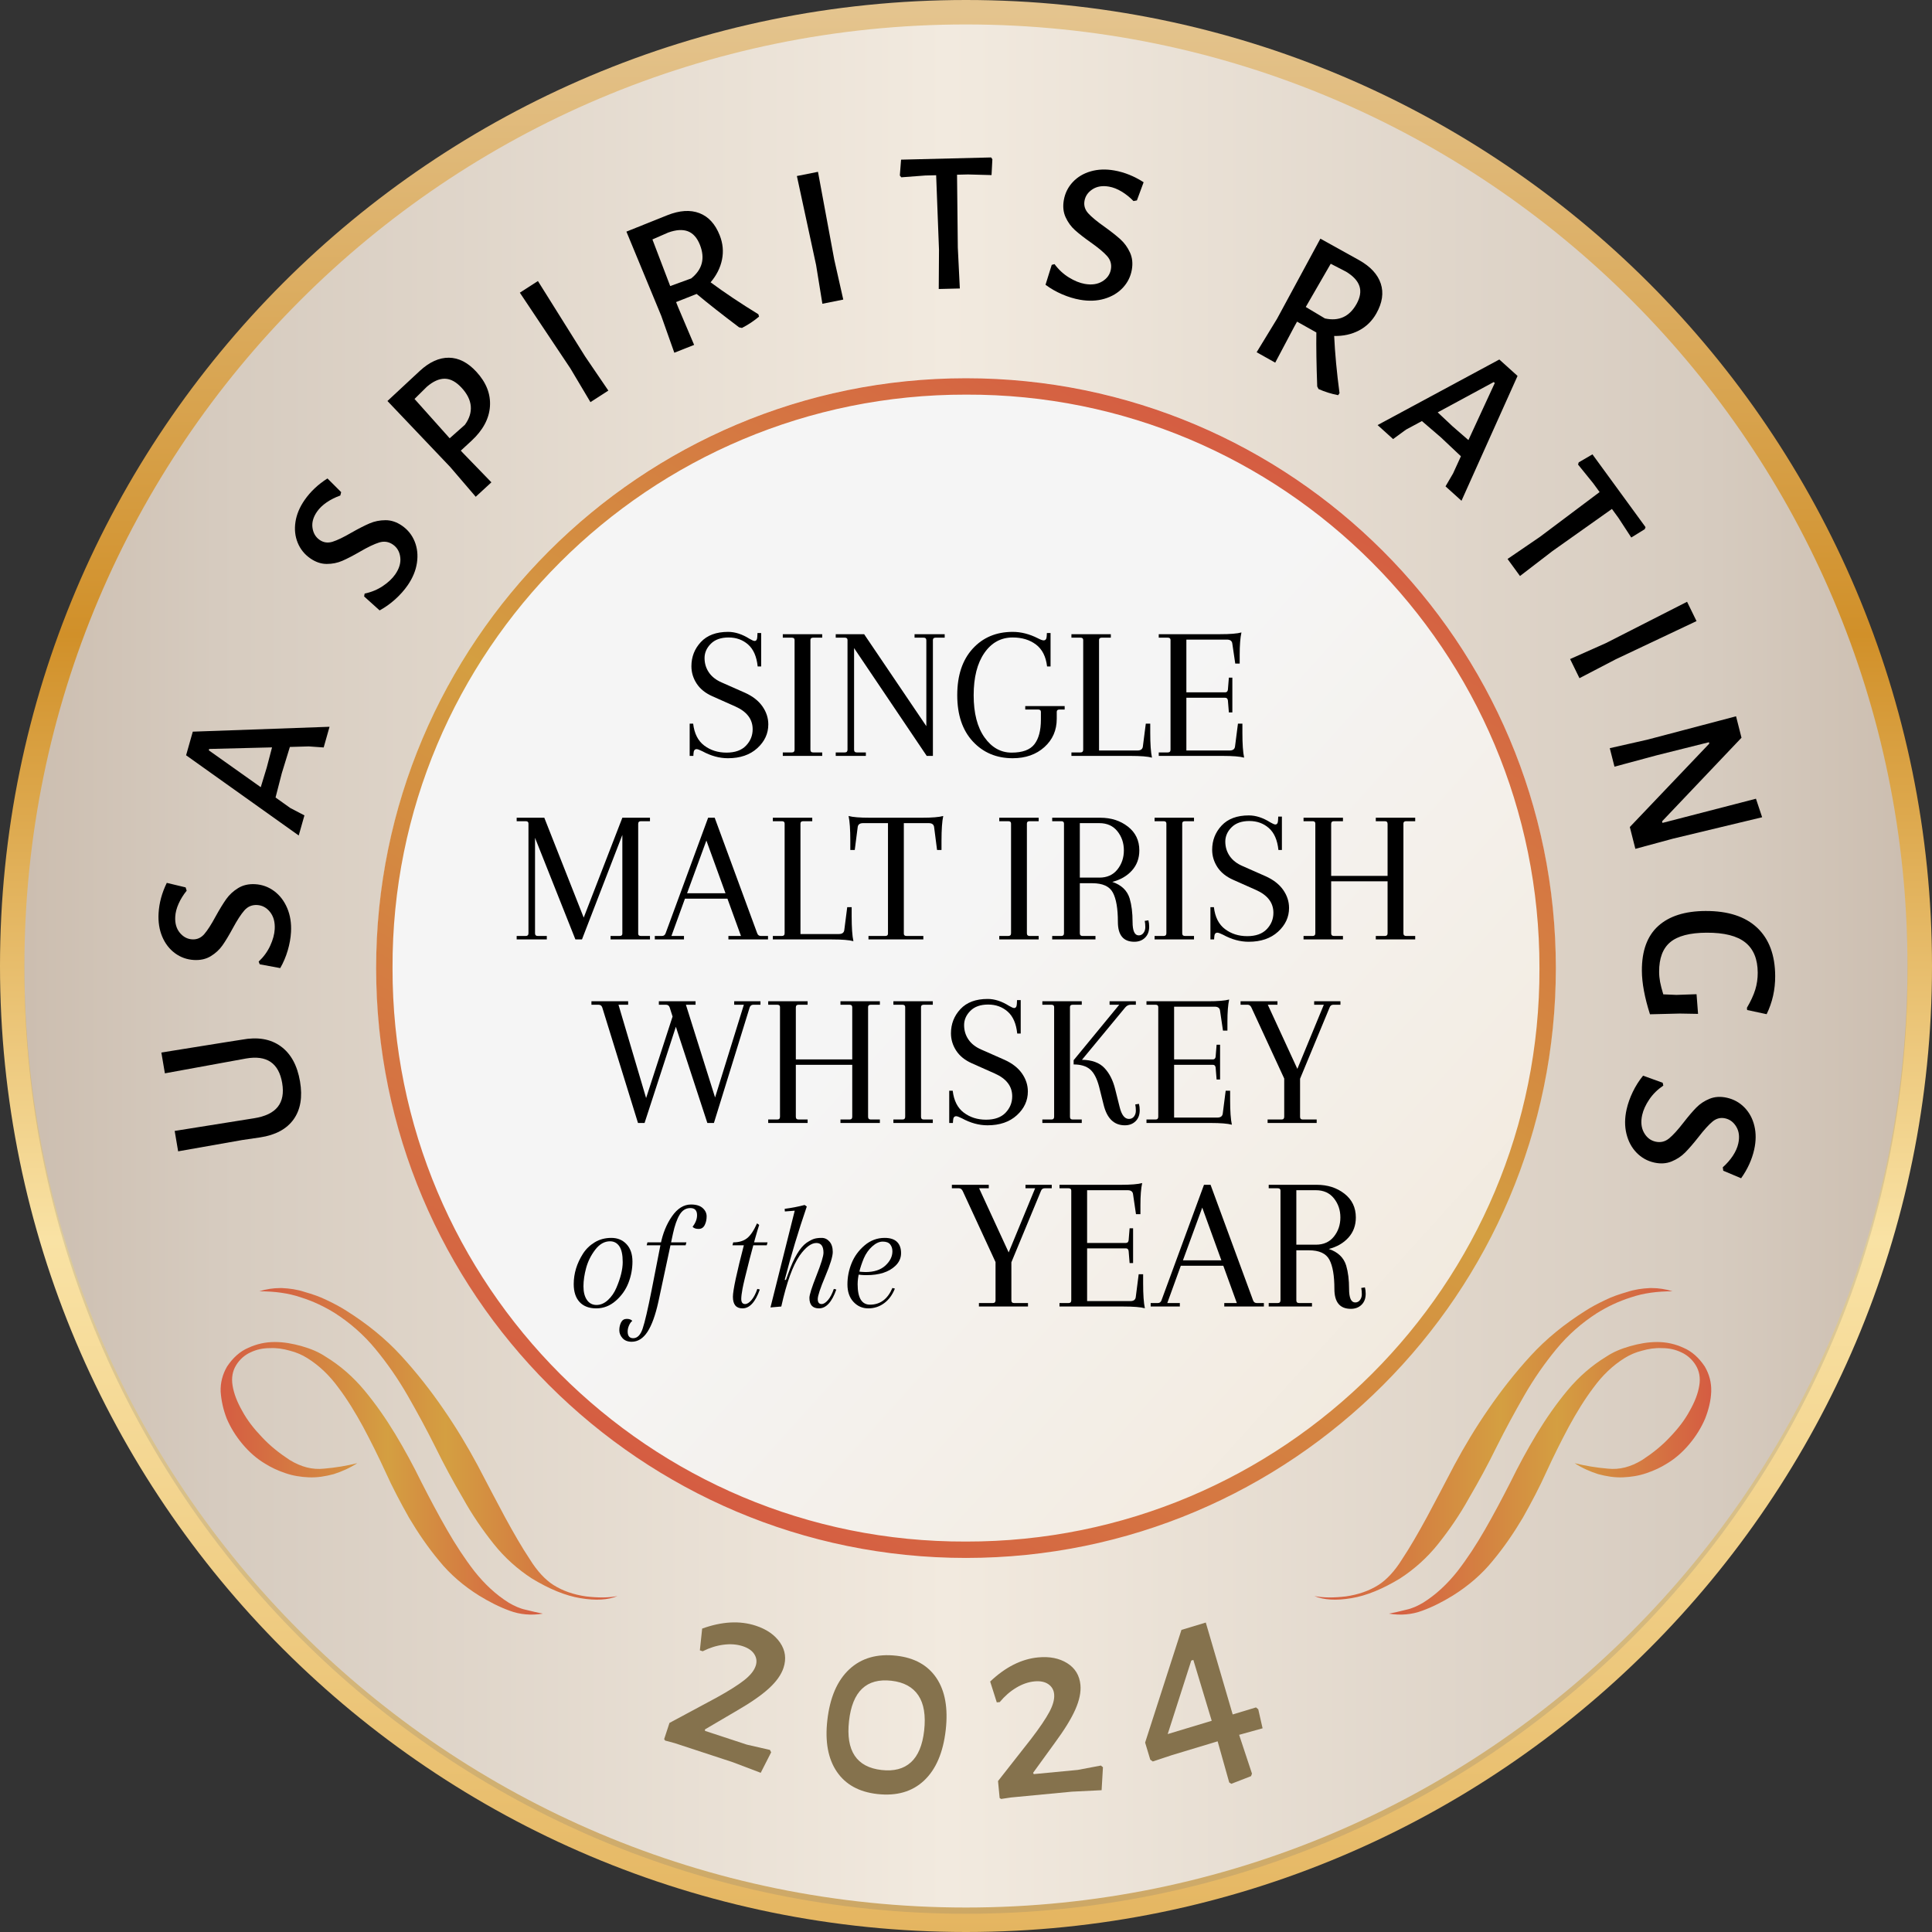 <?xml version="1.0" encoding="UTF-8" standalone="no"?>
<!DOCTYPE svg PUBLIC "-//W3C//DTD SVG 1.1//EN" "http://www.w3.org/Graphics/SVG/1.1/DTD/svg11.dtd">
<svg width="100%" height="100%" viewBox="0 0 1000 1000" version="1.1" xmlns="http://www.w3.org/2000/svg" xmlns:xlink="http://www.w3.org/1999/xlink" xml:space="preserve" xmlns:serif="http://www.serif.com/" style="fill-rule:evenodd;clip-rule:evenodd;stroke-linejoin:round;stroke-miterlimit:2;">
    <rect x="0" y="0" width="1000" height="1000" fill="#333333" stroke="none"/>
    <g transform="matrix(1,0,0,1,-7440,-5500)">
        <g transform="matrix(-1000,0,0,1000,8440,6000)">
            <path d="M0.5,-0.5C0.776,-0.5 1,-0.276 1,0C1,0.276 0.776,0.5 0.5,0.5C0.224,0.5 0,0.276 0,0C0,-0.276 0.224,-0.5 0.5,-0.5Z" style="fill:url(#_Linear1);fill-rule:nonzero;"/>
        </g>
        <g transform="matrix(1,0,0,1,7440,5500)">
            <g opacity="0.2">
                <g transform="matrix(0,-1,-1,0,500,15.887)">
                    <path d="M-487.337,-487.337C-756.488,-487.337 -974.674,-269.152 -974.674,0C-974.674,269.144 -756.488,487.337 -487.337,487.337C-218.186,487.337 0,269.144 0,0C0,-269.152 -218.186,-487.337 -487.337,-487.337" style="fill:rgb(109,110,113);fill-rule:nonzero;"/>
                </g>
            </g>
        </g>
        <g transform="matrix(0,974.673,974.673,0,7939.97,5512.66)">
            <path d="M0.5,-0.5C0.776,-0.5 1,-0.276 1,0C1,0.276 0.776,0.5 0.5,0.5C0.224,0.5 0,0.276 0,0C0,-0.276 0.224,-0.5 0.5,-0.5Z" style="fill:url(#_Linear2);fill-rule:nonzero;"/>
        </g>
        <g transform="matrix(1.256,0,0,1.256,7070.94,5488.39)">
            <path d="M605.296,679.198C609.815,680.682 613.156,683.011 615.321,686.185C617.485,689.36 617.953,692.818 616.724,696.56C615.797,699.384 613.794,702.207 610.717,705.029C607.639,707.851 603.159,710.955 597.275,714.342L584.338,721.943L584.376,722.542L601.638,728.211L611.13,730.389L611.627,731.374L607.329,739.818L595.854,735.463L571.92,727.603L567.932,726.528L567.541,725.931L569.732,719.259L589.249,708.773C594.219,706.025 597.968,703.658 600.497,701.673C603.026,699.688 604.615,697.707 605.264,695.73C605.821,694.035 605.638,692.45 604.714,690.974C603.791,689.497 602.2,688.388 599.941,687.646C597.54,686.858 594.89,686.652 591.989,687.03C589.089,687.407 586.232,688.307 583.418,689.729L582.253,689.347L583.2,680.389C591.365,677.439 598.73,677.042 605.296,679.198Z" style="fill:rgb(133,114,77);fill-rule:nonzero;"/>
            <path d="M663.246,691.57C670.704,692.412 676.209,695.482 679.761,700.782C683.314,706.081 684.586,713.198 683.577,722.133C682.527,731.437 679.554,738.393 674.66,743.001C669.765,747.608 663.33,749.462 655.355,748.562C647.823,747.712 642.262,744.635 638.673,739.331C635.084,734.028 633.785,726.983 634.777,718.195C635.835,708.817 638.851,701.81 643.824,697.174C648.797,692.538 655.271,690.67 663.246,691.57ZM661.184,701.882C650.92,700.723 645.1,706.236 643.725,718.42C642.333,730.752 646.807,737.501 657.144,738.668C662.24,739.243 666.267,738.183 669.226,735.489C672.185,732.794 674.002,728.456 674.677,722.475C675.385,716.198 674.587,711.34 672.283,707.902C669.979,704.464 666.279,702.457 661.184,701.882Z" style="fill:rgb(133,114,77);fill-rule:nonzero;"/>
            <path d="M721.655,692.26C726.39,691.809 730.385,692.603 733.64,694.645C736.895,696.686 738.709,699.667 739.083,703.588C739.365,706.547 738.662,709.936 736.973,713.754C735.284,717.573 732.423,722.213 728.39,727.673L719.582,739.822L719.857,740.355L737.944,738.631L747.513,736.824L748.364,737.526L747.81,746.985L735.551,747.593L710.473,749.983L706.388,750.597L705.791,750.206L705.125,743.215L718.804,725.787C722.256,721.278 724.743,717.607 726.265,714.775C727.786,711.942 728.448,709.491 728.251,707.419C728.082,705.644 727.278,704.265 725.841,703.282C724.404,702.299 722.502,701.921 720.134,702.146C717.619,702.386 715.108,703.26 712.602,704.768C710.096,706.276 707.839,708.245 705.831,710.676L704.61,710.792L701.888,702.206C708.187,696.231 714.776,692.915 721.655,692.26Z" style="fill:rgb(133,114,77);fill-rule:nonzero;"/>
            <path d="M814.151,721.481L804.483,724.167L809.776,740.151L809.393,741.198L801.263,744.352L800.398,743.798L795.626,726.842L776.846,732.513L768.907,735.144L767.87,734.409L765.743,727.366L780.713,680.927L790.744,677.898L801.831,715.77L811.434,712.869L812.365,713.637L814.151,721.481ZM775.047,723.858L793.187,718.38L785.615,693.303L784.761,693.561L775.047,723.858Z" style="fill:rgb(133,114,77);fill-rule:nonzero;"/>
        </g>
        <g transform="matrix(1.448,0,0,1.448,7133.53,5517.77)">
            <path d="M292.67,360.217L298.116,359.366C303.723,358.315 308.343,359.099 311.976,361.718C315.608,364.337 317.914,368.53 318.894,374.297C319.842,379.873 319.077,384.392 316.601,387.853C314.124,391.314 310.137,393.462 304.64,394.298L298.253,395.236L275.329,399.279L274.09,391.987L302.449,387.462C306.46,386.83 309.293,385.466 310.948,383.37C312.602,381.275 313.125,378.44 312.518,374.865C311.303,367.716 306.982,364.797 299.556,366.108L270.592,371.398L269.328,363.963L292.67,360.217Z" style="fill-rule:nonzero;"/>
            <path d="M268.333,314.191C268.54,310.523 269.519,306.898 271.27,303.317L278.006,304.931L278.375,306.114C277.178,307.596 276.219,309.14 275.5,310.745C274.78,312.351 274.378,313.902 274.293,315.398C274.16,317.763 274.706,319.682 275.93,321.155C277.154,322.629 278.635,323.414 280.373,323.512C282.062,323.607 283.489,322.985 284.654,321.647C285.819,320.308 287.186,318.182 288.754,315.268C290.156,312.733 291.409,310.685 292.513,309.125C293.618,307.565 295.036,306.253 296.766,305.188C298.496,304.124 300.52,303.657 302.837,303.787C305.347,303.929 307.613,304.746 309.635,306.24C311.657,307.734 313.213,309.758 314.304,312.313C315.395,314.868 315.851,317.739 315.671,320.924C315.552,323.048 315.162,325.229 314.504,327.468C313.845,329.706 312.952,331.811 311.824,333.781L304.492,332.424L304.111,331.458C305.901,329.767 307.279,327.872 308.244,325.772C309.21,323.671 309.744,321.704 309.848,319.87C309.989,317.36 309.438,315.32 308.195,313.749C306.952,312.178 305.413,311.341 303.579,311.237C301.745,311.134 300.22,311.774 299.004,313.158C297.789,314.543 296.397,316.691 294.828,319.605C293.478,322.095 292.263,324.109 291.183,325.646C290.104,327.183 288.712,328.472 287.007,329.514C285.302,330.556 283.292,331.012 280.975,330.881C278.465,330.74 276.21,329.935 274.211,328.467C272.212,326.998 270.689,325.024 269.642,322.544C268.595,320.064 268.159,317.28 268.333,314.191Z" style="fill-rule:nonzero;"/>
            <path d="M329.447,247.519L327.351,254.914L322.032,254.537L315.269,254.731L312.37,264.16L310.147,272.8L315.414,276.554L320.47,279.193L318.433,286.379L278.172,257.707L280.564,249.266L329.447,247.519ZM308.894,254.884L286.424,255.449L286.286,255.937L304.86,269.116L306.997,262.109L308.894,254.884Z" style="fill-rule:nonzero;"/>
            <path d="M320.516,166.487C322.61,163.468 325.339,160.89 328.704,158.752L333.603,163.649L333.299,164.851C331.504,165.488 329.88,166.303 328.427,167.296C326.974,168.289 325.82,169.401 324.966,170.632C323.617,172.579 323.078,174.5 323.352,176.396C323.626,178.292 324.478,179.735 325.908,180.727C327.298,181.691 328.84,181.907 330.533,181.375C332.225,180.843 334.502,179.745 337.362,178.08C339.882,176.652 342.021,175.561 343.778,174.809C345.535,174.056 347.43,173.679 349.461,173.676C351.493,173.673 353.462,174.332 355.369,175.655C357.435,177.087 358.939,178.969 359.882,181.299C360.825,183.63 361.094,186.169 360.688,188.917C360.282,191.666 359.17,194.351 357.352,196.973C356.14,198.721 354.668,200.377 352.936,201.941C351.205,203.505 349.343,204.832 347.352,205.922L341.811,200.932L341.991,199.91C344.4,199.404 346.566,198.508 348.487,197.223C350.408,195.937 351.892,194.539 352.939,193.03C354.371,190.964 354.968,188.937 354.73,186.948C354.491,184.958 353.617,183.441 352.108,182.394C350.598,181.347 348.963,181.096 347.203,181.64C345.443,182.184 343.133,183.289 340.273,184.953C337.82,186.37 335.732,187.451 334.008,188.197C332.285,188.944 330.424,189.315 328.426,189.312C326.428,189.309 324.475,188.646 322.569,187.324C320.503,185.892 319.002,184.027 318.065,181.73C317.128,179.433 316.861,176.954 317.266,174.293C317.67,171.632 318.753,169.03 320.516,166.487Z" style="fill-rule:nonzero;"/>
            <path d="M361.719,120.303C365.167,117.124 368.635,115.555 372.123,115.594C375.611,115.633 378.879,117.305 381.926,120.61C385.465,124.449 387.085,128.577 386.786,132.995C386.487,137.414 384.276,141.523 380.153,145.325L376.368,148.814L377.105,149.614L387.301,160.138L381.703,165.299L372.589,154.665L350.146,131.072L361.719,120.303ZM377.82,139.585C379.415,137.392 380.12,135.18 379.937,132.948C379.754,130.717 378.663,128.517 376.664,126.349C374.698,124.217 372.698,123.135 370.663,123.104C368.629,123.072 366.477,124.037 364.208,125.998L359.824,130.336L372.391,144.394L377.82,139.585Z" style="fill-rule:nonzero;"/>
            <path d="M420.864,115.232L429.109,127.345L422.71,131.472L415.55,119.436L397.474,92.352L403.933,88.185L420.864,115.232Z" style="fill-rule:nonzero;"/>
            <path d="M465.66,88.644C470.655,92.335 476.346,96.14 482.731,100.061L482.984,100.897C481.11,102.47 479.072,103.822 476.868,104.954L475.845,104.734C469.696,100.096 464.64,96.118 460.676,92.799L453.325,95.706L454.046,97.526L459.77,111.014L452.69,113.814L448.014,100.613L435.568,70.523L450.241,64.642C454.602,62.917 458.404,62.674 461.649,63.912C464.894,65.15 467.317,67.792 468.917,71.838C470.055,74.715 470.329,77.609 469.738,80.519C469.148,83.43 467.789,86.138 465.66,88.644ZM451.22,89.988L458.718,87.257C462.707,84.067 463.75,80.067 461.848,75.257C460.852,72.74 459.42,71.123 457.551,70.407C455.682,69.69 453.336,69.838 450.513,70.851L444.862,73.32L451.22,89.988Z" style="fill-rule:nonzero;"/>
            <path d="M509.859,80.52L513.081,94.813L505.614,96.303L503.373,82.479L496.504,50.649L504.042,49.145L509.859,80.52Z" style="fill-rule:nonzero;"/>
            <path d="M566.381,44.649L566.085,50.314L557.666,50.086L553.751,50.182L554.028,76.216L554.75,90.851L547.211,91.036L547.302,77.034L546.284,50.366L542.37,50.462L533.826,51.107L533.303,50.467L533.744,44.799L565.93,44.008L566.381,44.649Z" style="fill-rule:nonzero;"/>
            <path d="M609.999,48.667C613.617,49.308 617.099,50.711 620.447,52.875L618.044,59.372L616.825,59.598C615.496,58.233 614.077,57.098 612.568,56.193C611.06,55.287 609.567,54.703 608.092,54.442C605.759,54.029 603.789,54.342 602.181,55.383C600.573,56.423 599.617,57.8 599.313,59.514C599.018,61.18 599.466,62.671 600.656,63.987C601.847,65.302 603.795,66.912 606.502,68.815C608.853,70.508 610.738,71.996 612.155,73.278C613.573,74.561 614.707,76.124 615.558,77.969C616.41,79.813 616.633,81.878 616.228,84.163C615.79,86.638 614.708,88.791 612.985,90.621C611.261,92.451 609.066,93.756 606.4,94.536C603.733,95.315 600.829,95.426 597.687,94.87C595.593,94.499 593.473,93.853 591.329,92.933C589.184,92.013 587.201,90.876 585.379,89.522L587.598,82.403L588.602,82.14C590.068,84.118 591.786,85.711 593.757,86.919C595.728,88.128 597.617,88.892 599.426,89.213C601.902,89.651 603.993,89.347 605.701,88.299C607.408,87.252 608.422,85.824 608.743,84.015C609.063,82.206 608.609,80.616 607.379,79.244C606.149,77.872 604.181,76.235 601.474,74.331C599.162,72.694 597.307,71.249 595.909,69.994C594.511,68.74 593.397,67.205 592.565,65.388C591.733,63.571 591.519,61.521 591.924,59.236C592.363,56.761 593.43,54.618 595.126,52.807C596.821,50.996 598.962,49.719 601.549,48.974C604.136,48.23 606.952,48.127 609.999,48.667Z" style="fill-rule:nonzero;"/>
            <path d="M688.559,107.818C688.847,114.022 689.483,120.838 690.47,128.266L689.981,128.989C687.579,128.528 685.243,127.799 682.975,126.803L682.5,125.872C682.219,118.174 682.116,111.741 682.19,106.572L675.298,102.703L674.34,104.41L667.486,117.361L660.847,113.634L668.139,101.679L683.633,73.038L697.454,80.712C701.543,83.007 704.131,85.804 705.217,89.103C706.304,92.402 705.783,95.948 703.653,99.742C702.139,102.44 700.066,104.478 697.435,105.857C694.804,107.235 691.846,107.889 688.559,107.818ZM678.406,97.462L685.255,101.556C690.246,102.639 694.008,100.925 696.54,96.415C697.865,94.054 698.216,91.923 697.593,90.021C696.969,88.118 695.374,86.392 692.808,84.84L687.327,82.013L678.406,97.462Z" style="fill-rule:nonzero;"/>
            <path d="M734.07,166.73L728.363,161.581L731.053,156.976L733.868,150.824L726.692,144.056L719.924,138.243L714.228,141.308L709.626,144.677L704.081,139.674L747.595,116.232L754.11,122.109L734.07,166.73ZM736.549,145.038L745.974,124.632L745.597,124.292L725.565,135.129L730.906,140.143L736.549,145.038Z" style="fill-rule:nonzero;"/>
            <path d="M799.586,176.886L794.76,179.868L790.154,172.816L787.846,169.653L766.602,184.703L754.982,193.629L750.537,187.536L762.1,179.639L783.444,163.619L781.136,160.455L775.742,153.799L775.97,153.004L780.881,150.139L799.857,176.15L799.586,176.886Z" style="fill-rule:nonzero;"/>
            <path d="M789.239,223.383L776.243,230.15L772.895,223.312L785.687,217.613L814.705,202.838L818.086,209.742L789.239,223.383Z" style="fill-rule:nonzero;"/>
            <path d="M809.665,287.513L796.225,291.154L794.242,283.353L822.65,253.535L822.525,253.043L803.813,257.725L788.757,261.778L787.078,255.171L800.52,252.128L832.214,243.771L834.162,251.432L805.771,281.32L805.914,281.882L839.331,273.237L841.538,279.859L809.665,287.513Z" style="fill-rule:nonzero;"/>
            <path d="M846.202,336.61C846.223,341.492 845.204,346.041 843.144,350.256L836.176,348.763L836.1,347.966C837.491,345.591 838.485,343.436 839.081,341.499C839.677,339.563 839.97,337.531 839.961,335.404C839.94,330.57 838.461,326.975 835.526,324.619C832.591,322.263 827.982,321.098 821.697,321.126C815.703,321.152 811.369,322.283 808.695,324.518C806.022,326.754 804.696,330.288 804.717,335.123C804.722,336.331 804.836,337.527 805.059,338.711C805.282,339.894 805.663,341.379 806.203,343.165L810.917,343.362L818.095,343.114L818.633,350.145L812.106,350.029L801.448,350.293C799.536,344.306 798.571,339.114 798.552,334.715C798.521,327.608 800.467,322.282 804.392,318.736C808.316,315.19 813.953,313.4 821.301,313.368C829.326,313.333 835.474,315.325 839.746,319.343C844.017,323.361 846.169,329.117 846.202,336.61Z" style="fill-rule:nonzero;"/>
            <path d="M838.696,398.653C837.894,402.239 836.337,405.655 834.025,408.903L827.643,406.212L827.471,404.985C828.894,403.718 830.091,402.351 831.063,400.884C832.036,399.417 832.685,397.953 833.012,396.49C833.529,394.178 833.304,392.196 832.336,390.543C831.369,388.89 830.035,387.873 828.337,387.494C826.686,387.124 825.177,387.505 823.809,388.636C822.442,389.766 820.747,391.641 818.724,394.26C816.928,396.533 815.357,398.349 814.013,399.708C812.669,401.067 811.056,402.13 809.175,402.899C807.295,403.667 805.222,403.798 802.957,403.291C800.504,402.742 798.402,401.566 796.65,399.763C794.899,397.959 793.694,395.708 793.034,393.009C792.374,390.31 792.393,387.404 793.089,384.291C793.554,382.215 794.293,380.126 795.308,378.025C796.323,375.924 797.548,373.993 798.981,372.233L805.994,374.768L806.213,375.783C804.171,377.159 802.503,378.805 801.207,380.719C799.912,382.634 799.064,384.488 798.663,386.28C798.114,388.734 798.325,390.837 799.295,392.589C800.266,394.342 801.647,395.419 803.44,395.82C805.232,396.221 806.841,395.838 808.267,394.67C809.692,393.503 811.416,391.61 813.438,388.991C815.177,386.754 816.704,384.966 818.019,383.625C819.335,382.285 820.918,381.24 822.77,380.49C824.622,379.74 826.681,379.618 828.945,380.125C831.398,380.673 833.491,381.835 835.225,383.61C836.958,385.385 838.138,387.581 838.767,390.198C839.395,392.815 839.371,395.634 838.696,398.653Z" style="fill-rule:nonzero;"/>
        </g>
        <g transform="matrix(5.68434e-14,-624.07,624.07,5.68434e-14,7940,6327.29)">
            <path d="M0.523,-0.489C0.253,-0.489 0.034,-0.27 0.034,0C0.034,0.27 0.253,0.489 0.523,0.489C0.793,0.489 1.012,0.27 1.012,0C1.012,-0.27 0.793,-0.489 0.523,-0.489Z" style="fill:url(#_Linear3);fill-rule:nonzero;"/>
        </g>
        <g transform="matrix(305.312,-528.816,-528.816,-305.312,7787.34,6265.49)">
            <path d="M0.25,0.433C0.011,0.295 -0.071,-0.011 0.067,-0.25C0.205,-0.489 0.511,-0.571 0.75,-0.433C0.989,-0.295 1.071,0.011 0.933,0.25C0.795,0.489 0.489,0.571 0.25,0.433ZM0.257,0.421C0.489,0.556 0.787,0.476 0.921,0.243C1.056,0.011 0.976,-0.287 0.743,-0.421C0.511,-0.556 0.213,-0.476 0.079,-0.243C-0.056,-0.011 0.024,0.287 0.257,0.421Z" style="fill:url(#_Linear4);fill-rule:nonzero;"/>
        </g>
        <g transform="matrix(166.78,0,0,-166.78,7554.21,6265.67)">
            <path d="M0.086,0.408C0.06,0.397 0.038,0.377 0.02,0.35C0.006,0.326 -0.001,0.3 0,0.272C0.002,0.244 0.008,0.216 0.019,0.188C0.031,0.16 0.047,0.134 0.068,0.109C0.089,0.084 0.112,0.064 0.137,0.049C0.156,0.037 0.177,0.027 0.201,0.019C0.224,0.011 0.249,0.007 0.274,0.006C0.3,0.005 0.325,0.009 0.351,0.016C0.376,0.024 0.401,0.035 0.424,0.05C0.392,0.042 0.357,0.036 0.321,0.033C0.285,0.029 0.25,0.038 0.214,0.06C0.182,0.081 0.153,0.104 0.128,0.131C0.103,0.157 0.082,0.184 0.067,0.212C0.051,0.24 0.041,0.266 0.037,0.291C0.033,0.315 0.037,0.336 0.048,0.354C0.059,0.372 0.075,0.386 0.093,0.394C0.112,0.403 0.131,0.407 0.153,0.407C0.174,0.408 0.194,0.405 0.215,0.399C0.235,0.394 0.253,0.386 0.269,0.376C0.306,0.353 0.338,0.322 0.365,0.285C0.393,0.248 0.418,0.207 0.442,0.163C0.466,0.118 0.489,0.072 0.511,0.024C0.533,-0.025 0.558,-0.072 0.585,-0.12C0.613,-0.167 0.643,-0.211 0.678,-0.253C0.712,-0.295 0.754,-0.331 0.802,-0.361C0.833,-0.38 0.864,-0.396 0.897,-0.408C0.929,-0.42 0.964,-0.423 1,-0.417C0.984,-0.414 0.967,-0.41 0.947,-0.405C0.928,-0.401 0.911,-0.393 0.894,-0.383C0.854,-0.358 0.819,-0.325 0.788,-0.286C0.757,-0.246 0.729,-0.203 0.702,-0.156C0.675,-0.109 0.649,-0.06 0.623,-0.009C0.598,0.042 0.571,0.092 0.542,0.14C0.513,0.188 0.481,0.234 0.446,0.276C0.411,0.318 0.371,0.353 0.325,0.381C0.304,0.395 0.28,0.405 0.252,0.413C0.224,0.421 0.196,0.426 0.168,0.426C0.139,0.426 0.112,0.42 0.086,0.408Z" style="fill:url(#_Linear5);fill-rule:nonzero;"/>
        </g>
        <g transform="matrix(185.369,0,0,-185.369,7574.24,6247.89)">
            <path d="M0,0.429C0.042,0.429 0.081,0.424 0.116,0.412C0.151,0.401 0.182,0.386 0.211,0.368C0.253,0.341 0.291,0.308 0.324,0.268C0.357,0.228 0.387,0.185 0.414,0.138C0.441,0.091 0.467,0.043 0.491,-0.005C0.515,-0.054 0.541,-0.102 0.568,-0.148C0.594,-0.195 0.623,-0.237 0.654,-0.276C0.685,-0.315 0.721,-0.347 0.761,-0.373C0.809,-0.402 0.854,-0.421 0.897,-0.428C0.939,-0.435 0.974,-0.433 1,-0.422C0.975,-0.427 0.946,-0.427 0.912,-0.423C0.878,-0.418 0.848,-0.408 0.821,-0.391C0.799,-0.377 0.776,-0.353 0.755,-0.319C0.733,-0.286 0.71,-0.246 0.686,-0.202C0.662,-0.157 0.636,-0.108 0.609,-0.056C0.581,-0.004 0.55,0.048 0.514,0.1C0.479,0.151 0.44,0.201 0.396,0.249C0.352,0.297 0.301,0.338 0.244,0.374C0.227,0.385 0.208,0.395 0.189,0.404C0.169,0.414 0.148,0.421 0.127,0.427C0.106,0.434 0.085,0.437 0.063,0.438C0.062,0.438 0.06,0.438 0.058,0.438C0.039,0.438 0.019,0.435 0,0.429Z" style="fill:url(#_Linear6);fill-rule:nonzero;"/>
        </g>
        <g transform="matrix(166.78,0,0,-166.78,8158.94,6265.67)">
            <path d="M0.832,0.426C0.804,0.426 0.776,0.421 0.748,0.413C0.72,0.405 0.696,0.395 0.675,0.381C0.629,0.353 0.589,0.318 0.554,0.276C0.519,0.234 0.487,0.188 0.458,0.14C0.429,0.092 0.402,0.042 0.377,-0.009C0.351,-0.06 0.325,-0.109 0.298,-0.156C0.271,-0.203 0.243,-0.246 0.212,-0.286C0.181,-0.325 0.146,-0.358 0.106,-0.383C0.089,-0.393 0.072,-0.401 0.053,-0.405C0.033,-0.41 0.016,-0.414 -0,-0.417C0.036,-0.423 0.071,-0.42 0.103,-0.408C0.136,-0.396 0.167,-0.38 0.198,-0.361C0.246,-0.331 0.288,-0.295 0.322,-0.253C0.357,-0.211 0.387,-0.167 0.415,-0.12C0.442,-0.072 0.467,-0.025 0.489,0.024C0.511,0.072 0.534,0.118 0.558,0.163C0.582,0.207 0.607,0.248 0.635,0.285C0.662,0.322 0.694,0.353 0.731,0.376C0.747,0.386 0.765,0.394 0.785,0.399C0.806,0.405 0.826,0.408 0.847,0.407C0.869,0.407 0.888,0.403 0.907,0.394C0.925,0.386 0.941,0.372 0.952,0.354C0.963,0.336 0.967,0.315 0.963,0.291C0.959,0.266 0.949,0.24 0.933,0.212C0.918,0.184 0.897,0.157 0.872,0.131C0.847,0.104 0.818,0.081 0.786,0.06C0.75,0.038 0.715,0.029 0.679,0.033C0.643,0.036 0.608,0.042 0.576,0.05C0.599,0.035 0.624,0.024 0.649,0.016C0.675,0.009 0.7,0.005 0.726,0.006C0.751,0.007 0.776,0.011 0.799,0.019C0.823,0.027 0.844,0.037 0.863,0.049C0.888,0.064 0.911,0.084 0.932,0.109C0.953,0.134 0.969,0.16 0.981,0.188C0.992,0.216 0.999,0.244 1,0.272C1.001,0.3 0.994,0.326 0.98,0.35C0.962,0.377 0.94,0.397 0.914,0.408C0.888,0.42 0.861,0.426 0.832,0.426L0.832,0.426Z" style="fill:url(#_Linear7);fill-rule:nonzero;"/>
        </g>
        <g transform="matrix(185.369,0,0,-185.369,8120.32,6247.89)">
            <path d="M0.937,0.438C0.915,0.437 0.894,0.434 0.873,0.427C0.852,0.421 0.831,0.414 0.811,0.404C0.792,0.395 0.773,0.385 0.756,0.374C0.699,0.338 0.648,0.297 0.604,0.249C0.56,0.201 0.521,0.151 0.486,0.1C0.45,0.048 0.419,-0.004 0.391,-0.056C0.364,-0.108 0.338,-0.157 0.314,-0.202C0.29,-0.246 0.267,-0.286 0.245,-0.319C0.224,-0.353 0.201,-0.377 0.179,-0.391C0.152,-0.408 0.122,-0.418 0.088,-0.423C0.054,-0.427 0.025,-0.427 0,-0.422C0.026,-0.433 0.061,-0.435 0.103,-0.428C0.146,-0.421 0.191,-0.402 0.239,-0.373C0.279,-0.347 0.315,-0.315 0.346,-0.276C0.377,-0.237 0.406,-0.195 0.432,-0.148C0.459,-0.102 0.485,-0.054 0.509,-0.005C0.533,0.043 0.559,0.091 0.586,0.138C0.613,0.185 0.643,0.228 0.676,0.268C0.709,0.308 0.747,0.341 0.789,0.368C0.818,0.386 0.849,0.401 0.884,0.412C0.919,0.424 0.958,0.429 1,0.429C0.981,0.435 0.961,0.438 0.942,0.438C0.94,0.438 0.938,0.438 0.937,0.438Z" style="fill:url(#_Linear8);fill-rule:nonzero;"/>
        </g>
        <g transform="matrix(1.359,0,0,2.952,7253.83,4486.85)">
            <path d="M414.234,476.154C410.997,476.154 407.759,475.747 404.521,474.934C403.442,474.686 402.706,474.562 402.314,474.562C401.578,474.562 401.186,474.799 401.137,475.273L401.063,475.747L399.665,475.747L399.665,470.09L400.99,470.09C401.431,471.829 402.841,473.111 405.22,473.935C407.6,474.759 410.42,475.171 413.682,475.171C416.944,475.171 419.421,474.765 421.114,473.952C422.806,473.139 423.652,472.179 423.652,471.073C423.652,469.311 421.445,467.979 417.03,467.075L408.274,465.28C405.625,464.738 403.639,463.998 402.314,463.061C400.99,462.124 400.327,461.113 400.327,460.03C400.327,458.381 401.529,456.964 403.933,455.778C406.336,454.593 409.795,454 414.308,454C416.957,454 419.679,454.406 422.475,455.219C423.407,455.468 424.045,455.592 424.388,455.592C425.026,455.592 425.369,455.355 425.418,454.881L425.492,454.203L426.89,454.203L426.89,460.063L425.565,460.063C425.173,458.324 423.959,457.043 421.923,456.219C419.887,455.394 417.41,454.982 414.492,454.982C411.573,454.982 409.316,455.349 407.722,456.083C406.128,456.817 405.331,457.653 405.331,458.59C405.331,459.527 405.883,460.368 406.986,461.113C408.09,461.859 409.721,462.446 411.879,462.875L420.709,464.67C423.652,465.28 425.872,466.076 427.368,467.059C428.864,468.041 429.612,469.097 429.612,470.226C429.612,471.829 428.214,473.218 425.418,474.392C422.622,475.567 418.894,476.154 414.234,476.154Z" style="fill-rule:nonzero;"/>
            <path d="M439.619,474.663L439.619,455.423C439.619,455.152 439.276,455.016 438.589,455.016L435.131,455.016L435.131,454.406L450.141,454.406L450.141,455.016L446.683,455.016C445.996,455.016 445.653,455.152 445.653,455.423L445.653,474.663C445.653,474.98 445.996,475.138 446.683,475.138L450.141,475.138L450.141,475.747L435.131,475.747L435.131,475.138L438.589,475.138C439.276,475.138 439.619,474.98 439.619,474.663Z" style="fill-rule:nonzero;"/>
            <path d="M489.948,475.747L462.282,456.845L462.282,474.663C462.282,474.98 462.625,475.138 463.312,475.138L466.77,475.138L466.77,475.747L455.292,475.747L455.292,475.138L458.75,475.138C459.437,475.138 459.78,474.98 459.78,474.663L459.78,455.423C459.78,455.152 459.437,455.016 458.75,455.016L455.292,455.016L455.292,454.406L466.108,454.406L489.801,470.531L489.801,455.49C489.801,455.174 489.458,455.016 488.771,455.016L485.313,455.016L485.313,454.406L496.791,454.406L496.791,455.016L493.333,455.016C492.646,455.016 492.303,455.152 492.303,455.423L492.303,475.747L489.948,475.747Z" style="fill-rule:nonzero;"/>
            <path d="M522.691,454.982C518.227,454.982 514.634,455.886 511.912,457.692C509.189,459.499 507.828,461.972 507.828,465.111C507.828,468.25 509.202,470.711 511.949,472.495C514.696,474.279 518.142,475.171 522.287,475.171C526.432,475.171 529.326,474.68 530.969,473.698C532.612,472.716 533.434,471.276 533.434,469.379L533.434,468.024C533.434,467.753 533.091,467.617 532.404,467.617L527.474,467.617L527.474,467.008L542.484,467.008L542.484,467.617L540.498,467.617C539.811,467.617 539.468,467.753 539.468,468.024L539.468,469.243C539.468,471.253 537.898,472.908 534.758,474.206C531.619,475.505 527.597,476.154 522.691,476.154C516.511,476.154 511.446,475.171 507.497,473.207C503.548,471.242 501.574,468.538 501.574,465.094C501.574,461.65 503.524,458.94 507.423,456.964C511.323,454.988 516.412,454 522.691,454C525.88,454 529.068,454.372 532.257,455.118C533.287,455.366 534.023,455.49 534.464,455.49C535.2,455.49 535.592,455.253 535.641,454.779L535.715,454.203L537.113,454.203L537.113,460.063L535.789,460.063C535.347,458.324 533.937,457.043 531.558,456.219C529.179,455.394 526.223,454.982 522.691,454.982Z" style="fill-rule:nonzero;"/>
            <path d="M545.06,475.747L545.06,475.138L548.518,475.138C549.205,475.138 549.548,474.98 549.548,474.663L549.548,455.423C549.548,455.152 549.205,455.016 548.518,455.016L545.06,455.016L545.06,454.406L560.07,454.406L560.07,455.016L556.612,455.016C555.925,455.016 555.582,455.152 555.582,455.423L555.582,474.799L570.224,474.799C571.499,474.799 572.186,474.55 572.284,474.054L573.388,470.09L575.08,470.09L575.08,471.682C575.08,473.67 575.301,475.126 575.743,476.052C574.173,475.849 571.45,475.747 567.575,475.747L545.06,475.747Z" style="fill-rule:nonzero;"/>
            <path d="M578.318,475.747L578.318,475.138L581.776,475.138C582.463,475.138 582.806,474.98 582.806,474.663L582.806,455.423C582.806,455.152 582.463,455.016 581.776,455.016L578.318,455.016L578.318,454.406L601.643,454.406C605.518,454.406 608.24,454.305 609.81,454.101C609.369,455.027 609.148,456.315 609.148,457.963L609.148,459.555L607.456,459.555L606.352,456.1C606.254,455.603 605.567,455.355 604.292,455.355L588.84,455.355L588.84,464.603L603.629,464.603C604.218,464.603 604.561,464.445 604.66,464.128L605.027,462.028L606.352,462.028L606.352,468.126L605.027,468.126L604.66,466.025C604.561,465.709 604.218,465.551 603.629,465.551L588.84,465.551L588.84,474.799L605.322,474.799C606.597,474.799 607.284,474.55 607.382,474.054L608.486,470.09L610.178,470.09L610.178,471.682C610.178,473.67 610.399,475.126 610.84,476.052C609.271,475.849 606.548,475.747 602.673,475.747L578.318,475.747Z" style="fill-rule:nonzero;"/>
            <path d="M369.534,507.928L369.534,507.319L372.992,507.319C373.679,507.319 374.022,507.183 374.022,506.912L374.022,489.602L358.644,507.928L356.142,507.928L340.764,490.11L340.764,506.844C340.764,507.16 341.108,507.319 341.794,507.319L345.253,507.319L345.253,507.928L333.774,507.928L333.774,507.319L337.232,507.319C337.919,507.319 338.263,507.16 338.263,506.844L338.263,487.603C338.263,487.332 337.919,487.197 337.232,487.197L333.774,487.197L333.774,486.587L344.296,486.587L359.306,504.1L374.022,486.587L384.544,486.587L384.544,487.197L381.086,487.197C380.399,487.197 380.056,487.355 380.056,487.671L380.056,506.912C380.056,507.183 380.399,507.319 381.086,507.319L384.544,507.319L384.544,507.928L369.534,507.928Z" style="fill-rule:nonzero;"/>
            <path d="M429.502,507.928L414.418,507.928L414.418,507.319L419.201,507.319L414.05,500.781L397.862,500.781L392.712,507.319L397.495,507.319L397.495,507.928L386.384,507.928L386.384,507.319L389.106,507.319C389.793,507.319 390.259,507.16 390.504,506.844L406.692,486.587L409.194,486.587L425.381,506.844C425.627,507.16 426.093,507.319 426.779,507.319L429.502,507.319L429.502,507.928ZM406.03,490.584L398.672,499.832L413.314,499.832L406.03,490.584Z" style="fill-rule:nonzero;"/>
            <path d="M431.341,507.928L431.341,507.319L434.8,507.319C435.486,507.319 435.83,507.16 435.83,506.844L435.83,487.603C435.83,487.332 435.486,487.197 434.8,487.197L431.341,487.197L431.341,486.587L446.352,486.587L446.352,487.197L442.894,487.197C442.207,487.197 441.863,487.332 441.863,487.603L441.863,506.98L456.506,506.98C457.781,506.98 458.468,506.731 458.566,506.235L459.67,502.271L461.362,502.271L461.362,503.863C461.362,505.851 461.583,507.307 462.024,508.233C460.455,508.03 457.732,507.928 453.857,507.928L431.341,507.928Z" style="fill-rule:nonzero;"/>
            <path d="M481.229,487.536L481.229,506.912C481.229,507.183 481.572,507.319 482.259,507.319L488.66,507.319L488.66,507.928L467.764,507.928L467.764,507.319L474.165,507.319C474.852,507.319 475.195,507.183 475.195,506.912L475.195,487.536L465.703,487.536C464.428,487.536 463.741,487.784 463.643,488.281L462.539,492.244L460.847,492.244L460.847,490.652C460.847,488.665 460.626,487.208 460.185,486.282C461.755,486.486 464.477,486.587 468.352,486.587L488.072,486.587C491.947,486.587 494.669,486.486 496.239,486.282C495.798,487.208 495.577,488.665 495.577,490.652L495.577,492.244L493.885,492.244L492.781,488.281C492.683,487.784 491.996,487.536 490.721,487.536L481.229,487.536Z" style="fill-rule:nonzero;"/>
            <path d="M522.066,506.844L522.066,487.603C522.066,487.332 521.722,487.197 521.036,487.197L517.577,487.197L517.577,486.587L532.588,486.587L532.588,487.197L529.13,487.197C528.443,487.197 528.099,487.332 528.099,487.603L528.099,506.844C528.099,507.16 528.443,507.319 529.13,507.319L532.588,507.319L532.588,507.928L517.577,507.928L517.577,507.319L521.036,507.319C521.722,507.319 522.066,507.16 522.066,506.844Z" style="fill-rule:nonzero;"/>
            <path d="M570.702,507.217C571.438,507.217 572.039,507.076 572.505,506.793C572.971,506.511 573.204,506.172 573.204,505.777C573.204,505.382 573.13,505.015 572.983,504.676L574.381,504.575C574.578,504.913 574.676,505.286 574.676,505.693C574.676,506.506 574.148,507.149 573.094,507.623C572.039,508.098 570.678,508.335 569.01,508.335C564.84,508.335 562.756,507.172 562.756,504.846C562.756,502.52 562.118,500.809 560.843,499.714C559.567,498.618 556.967,498.071 553.043,498.071L548.26,498.071L548.26,506.844C548.26,507.16 548.604,507.319 549.29,507.319L554.22,507.319L554.22,507.928L537.738,507.928L537.738,507.319L541.197,507.319C541.883,507.319 542.227,507.16 542.227,506.844L542.227,487.603C542.227,487.332 541.883,487.197 541.197,487.197L537.738,487.197L537.738,486.587L556.06,486.587C560.18,486.587 563.688,487.107 566.582,488.145C569.476,489.184 570.923,490.573 570.923,492.312C570.923,493.712 569.979,494.892 568.09,495.852C566.202,496.812 563.712,497.472 560.622,497.834C564.105,498.376 566.312,499.347 567.244,500.747C567.98,501.899 568.348,503.265 568.348,504.846C568.348,506.427 569.133,507.217 570.702,507.217ZM555.692,487.536L548.26,487.536L548.26,497.088L555.692,497.088C558.635,497.088 560.928,496.614 562.572,495.666C564.215,494.717 565.037,493.599 565.037,492.312C565.037,491.025 564.215,489.907 562.572,488.958C560.928,488.01 558.635,487.536 555.692,487.536Z" style="fill-rule:nonzero;"/>
            <path d="M581.224,506.844L581.224,487.603C581.224,487.332 580.881,487.197 580.194,487.197L576.736,487.197L576.736,486.587L591.746,486.587L591.746,487.197L588.288,487.197C587.601,487.197 587.258,487.332 587.258,487.603L587.258,506.844C587.258,507.16 587.601,507.319 588.288,507.319L591.746,507.319L591.746,507.928L576.736,507.928L576.736,507.319L580.194,507.319C580.881,507.319 581.224,507.16 581.224,506.844Z" style="fill-rule:nonzero;"/>
            <path d="M612.569,508.335C609.332,508.335 606.094,507.928 602.857,507.115C601.778,506.867 601.042,506.743 600.649,506.743C599.914,506.743 599.521,506.98 599.472,507.454L599.399,507.928L598.001,507.928L598.001,502.271L599.325,502.271C599.766,504.01 601.177,505.292 603.556,506.116C605.935,506.94 608.756,507.352 612.018,507.352C615.28,507.352 617.757,506.946 619.449,506.133C621.142,505.32 621.988,504.36 621.988,503.254C621.988,501.492 619.78,500.16 615.365,499.256L606.609,497.461C603.961,496.919 601.974,496.179 600.649,495.242C599.325,494.305 598.663,493.294 598.663,492.21C598.663,490.562 599.865,489.145 602.268,487.959C604.672,486.774 608.13,486.181 612.643,486.181C615.292,486.181 618.014,486.587 620.81,487.4C621.742,487.649 622.38,487.773 622.724,487.773C623.361,487.773 623.705,487.536 623.754,487.061L623.827,486.384L625.225,486.384L625.225,492.244L623.901,492.244C623.508,490.505 622.294,489.224 620.259,488.4C618.223,487.575 615.746,487.163 612.827,487.163C609.908,487.163 607.652,487.53 606.058,488.264C604.463,488.998 603.666,489.834 603.666,490.771C603.666,491.708 604.218,492.549 605.322,493.294C606.425,494.04 608.057,494.627 610.215,495.056L619.044,496.851C621.988,497.461 624.207,498.257 625.704,499.239C627.2,500.222 627.948,501.278 627.948,502.407C627.948,504.01 626.55,505.399 623.754,506.573C620.958,507.748 617.23,508.335 612.569,508.335Z" style="fill-rule:nonzero;"/>
            <path d="M665.474,506.844L665.474,497.732L643.988,497.732L643.988,506.844C643.988,507.16 644.332,507.319 645.018,507.319L648.477,507.319L648.477,507.928L633.466,507.928L633.466,507.319L636.924,507.319C637.611,507.319 637.955,507.16 637.955,506.844L637.955,487.603C637.955,487.332 637.611,487.197 636.924,487.197L633.466,487.197L633.466,486.587L648.477,486.587L648.477,487.197L645.018,487.197C644.332,487.197 643.988,487.355 643.988,487.671L643.988,496.784L665.474,496.784L665.474,487.671C665.474,487.355 665.13,487.197 664.443,487.197L660.985,487.197L660.985,486.587L675.996,486.587L675.996,487.197L672.537,487.197C671.851,487.197 671.507,487.332 671.507,487.603L671.507,506.844C671.507,507.16 671.851,507.319 672.537,507.319L675.996,507.319L675.996,507.928L660.985,507.928L660.985,507.319L664.443,507.319C665.13,507.319 665.474,507.16 665.474,506.844Z" style="fill-rule:nonzero;"/>
            <path d="M416.625,518.768L426.632,518.768L426.632,519.378L423.91,519.378C423.223,519.378 422.757,519.536 422.512,519.852L408.899,540.109L406.398,540.109L394.404,523.24L382.484,540.109L379.982,540.109L366.37,519.852C366.125,519.536 365.659,519.378 364.972,519.378L362.25,519.378L362.25,518.768L376.23,518.768L376.23,519.378L372.551,519.378L383.073,535.739L393.153,521.444L392.05,519.852C391.804,519.536 391.338,519.378 390.652,519.378L387.929,519.378L387.929,518.768L401.909,518.768L401.909,519.378L398.23,519.378L409.341,535.638L420.304,519.378L416.625,519.378L416.625,518.768Z" style="fill-rule:nonzero;"/>
            <path d="M461.583,539.025L461.583,529.913L440.097,529.913L440.097,539.025C440.097,539.341 440.441,539.499 441.128,539.499L444.586,539.499L444.586,540.109L429.576,540.109L429.576,539.499L433.034,539.499C433.721,539.499 434.064,539.341 434.064,539.025L434.064,519.784C434.064,519.513 433.721,519.378 433.034,519.378L429.576,519.378L429.576,518.768L444.586,518.768L444.586,519.378L441.128,519.378C440.441,519.378 440.097,519.536 440.097,519.852L440.097,528.964L461.583,528.964L461.583,519.852C461.583,519.536 461.24,519.378 460.553,519.378L457.095,519.378L457.095,518.768L472.105,518.768L472.105,519.378L468.647,519.378C467.96,519.378 467.616,519.513 467.616,519.784L467.616,539.025C467.616,539.341 467.96,539.499 468.647,539.499L472.105,539.499L472.105,540.109L457.095,540.109L457.095,539.499L460.553,539.499C461.24,539.499 461.583,539.341 461.583,539.025Z" style="fill-rule:nonzero;"/>
            <path d="M481.744,539.025L481.744,519.784C481.744,519.513 481.4,519.378 480.714,519.378L477.255,519.378L477.255,518.768L492.266,518.768L492.266,519.378L488.808,519.378C488.121,519.378 487.777,519.513 487.777,519.784L487.777,539.025C487.777,539.341 488.121,539.499 488.808,539.499L492.266,539.499L492.266,540.109L477.255,540.109L477.255,539.499L480.714,539.499C481.4,539.499 481.744,539.341 481.744,539.025Z" style="fill-rule:nonzero;"/>
            <path d="M513.089,540.516C509.852,540.516 506.614,540.109 503.376,539.296C502.297,539.048 501.561,538.924 501.169,538.924C500.433,538.924 500.041,539.161 499.992,539.635L499.918,540.109L498.52,540.109L498.52,534.452L499.845,534.452C500.286,536.191 501.696,537.473 504.075,538.297C506.455,539.121 509.275,539.533 512.537,539.533C515.799,539.533 518.276,539.127 519.969,538.314C521.661,537.501 522.507,536.541 522.507,535.435C522.507,533.673 520.3,532.341 515.885,531.437L507.129,529.642C504.48,529.1 502.493,528.36 501.169,527.423C499.845,526.486 499.182,525.475 499.182,524.391C499.182,522.743 500.384,521.326 502.788,520.14C505.191,518.954 508.65,518.362 513.163,518.362C515.811,518.362 518.534,518.768 521.33,519.581C522.262,519.83 522.9,519.954 523.243,519.954C523.881,519.954 524.224,519.717 524.273,519.242L524.347,518.565L525.745,518.565L525.745,524.425L524.42,524.425C524.028,522.686 522.814,521.405 520.778,520.58C518.742,519.756 516.265,519.344 513.347,519.344C510.428,519.344 508.171,519.711 506.577,520.445C504.983,521.179 504.186,522.015 504.186,522.952C504.186,523.889 504.738,524.73 505.841,525.475C506.945,526.221 508.576,526.808 510.734,527.237L519.564,529.032C522.507,529.642 524.727,530.438 526.223,531.42C527.719,532.403 528.467,533.458 528.467,534.588C528.467,536.191 527.069,537.58 524.273,538.754C521.477,539.929 517.749,540.516 513.089,540.516Z" style="fill-rule:nonzero;"/>
            <path d="M538.474,539.025L538.474,519.784C538.474,519.513 538.131,519.378 537.444,519.378L533.986,519.378L533.986,518.768L548.996,518.768L548.996,519.378L545.538,519.378C544.851,519.378 544.508,519.513 544.508,519.784L544.508,539.025C544.508,539.341 544.851,539.499 545.538,539.499L548.996,539.499L548.996,540.109L533.986,540.109L533.986,539.499L537.444,539.499C538.131,539.499 538.474,539.341 538.474,539.025ZM561.726,534.181L563.418,537.298C564.154,538.698 565.331,539.398 566.95,539.398C567.784,539.398 568.434,539.257 568.9,538.974C569.366,538.692 569.599,538.353 569.599,537.958C569.599,537.563 569.525,537.196 569.378,536.857L570.776,536.756C570.972,537.094 571.07,537.467 571.07,537.873C571.07,538.686 570.543,539.33 569.488,539.804C568.434,540.279 567.072,540.516 565.405,540.516C561.284,540.516 558.586,539.308 557.311,536.891L555.618,533.775C554.784,532.307 553.632,531.285 552.16,530.709C550.689,530.133 548.604,529.845 545.906,529.845L545.906,529.1L563.271,519.378L559.592,519.378L559.592,518.768L569.599,518.768L569.599,519.378L567.612,519.378C566.827,519.378 566.14,519.536 565.552,519.852L549.07,529.032C552.847,529.055 555.692,529.529 557.605,530.455C559.518,531.381 560.892,532.623 561.726,534.181Z" style="fill-rule:nonzero;"/>
            <path d="M573.646,540.109L573.646,539.499L577.104,539.499C577.791,539.499 578.134,539.341 578.134,539.025L578.134,519.784C578.134,519.513 577.791,519.378 577.104,519.378L573.646,519.378L573.646,518.768L596.97,518.768C600.846,518.768 603.568,518.667 605.138,518.463C604.696,519.389 604.476,520.676 604.476,522.325L604.476,523.917L602.783,523.917L601.68,520.462C601.581,519.965 600.895,519.717 599.619,519.717L584.167,519.717L584.167,528.964L598.957,528.964C599.546,528.964 599.889,528.806 599.987,528.49L600.355,526.39L601.68,526.39L601.68,532.487L600.355,532.487L599.987,530.387C599.889,530.071 599.546,529.913 598.957,529.913L584.167,529.913L584.167,539.161L600.649,539.161C601.925,539.161 602.612,538.912 602.71,538.415L603.813,534.452L605.506,534.452L605.506,536.044C605.506,538.032 605.726,539.488 606.168,540.414C604.598,540.211 601.876,540.109 598.001,540.109L573.646,540.109Z" style="fill-rule:nonzero;"/>
            <path d="M637.513,518.768L647.52,518.768L647.52,519.378L644.798,519.378C644.111,519.378 643.645,519.536 643.4,519.852L632.142,532.352L632.142,539.025C632.142,539.341 632.485,539.499 633.172,539.499L638.47,539.499L638.47,540.109L619.78,540.109L619.78,539.499L625.078,539.499C625.765,539.499 626.108,539.341 626.108,539.025L626.108,532.318L613.6,519.852C613.256,519.536 612.79,519.378 612.202,519.378L609.479,519.378L609.479,518.768L623.533,518.768L623.533,519.378L619.854,519.378L631.112,530.624L641.192,519.378L637.513,519.378L637.513,518.768Z" style="fill-rule:nonzero;"/>
            <path d="M355.502,568.361C355.502,566.5 356.68,564.72 359.034,563.022C360.172,562.209 361.663,561.545 363.508,561.03C365.352,560.515 367.462,560.258 369.836,560.258C372.21,560.258 374.143,560.628 375.634,561.369C377.125,562.11 377.871,563.121 377.871,564.404C377.871,565.687 377.361,566.933 376.34,568.144C375.32,569.354 373.711,570.402 371.513,571.287C369.316,572.173 366.844,572.615 364.097,572.615C361.35,572.615 359.23,572.245 357.739,571.504C356.248,570.764 355.502,569.716 355.502,568.361ZM369.335,560.854C367.216,560.854 365.342,561.342 363.714,562.317C362.085,563.293 360.928,564.359 360.241,565.515C359.554,566.671 359.211,567.751 359.211,568.754C359.211,569.756 359.652,570.551 360.535,571.138C361.418,571.726 362.635,572.019 364.185,572.019C365.735,572.019 367.187,571.73 368.541,571.152C369.895,570.574 370.964,569.86 371.749,569.011C373.358,567.277 374.162,565.773 374.162,564.499C374.162,563.225 373.731,562.299 372.867,561.721C372.004,561.143 370.827,560.854 369.335,560.854Z" style="fill-rule:nonzero;"/>
            <path d="M383.286,561.559L383.581,561.044L398.414,561.044L398.12,561.559L383.286,561.559ZM393.293,559.526L387.76,571.423C386.622,573.808 385.229,575.578 383.581,576.735C381.932,577.891 379.931,578.469 377.576,578.469C376.085,578.469 374.928,578.261 374.103,577.846C373.279,577.43 372.867,576.965 372.867,576.45C372.867,575.935 373.093,575.474 373.544,575.068C373.996,574.661 374.712,574.458 375.693,574.458C376.674,574.458 377.38,574.576 377.812,574.81C377.302,574.991 376.88,575.262 376.546,575.623C376.213,575.985 376.046,576.337 376.046,576.68C376.046,577.457 376.752,577.846 378.165,577.846C379.735,577.846 380.932,577.286 381.756,576.165C382.58,575.045 383.718,572.796 385.17,569.418L388.584,561.396C389.408,559.481 390.86,557.837 392.94,556.464C395.02,555.091 397.433,554.404 400.18,554.404C402.142,554.404 403.624,554.612 404.624,555.028C405.625,555.443 406.126,555.931 406.126,556.491C406.126,557.051 405.88,557.557 405.39,558.009C404.899,558.46 404.124,558.686 403.065,558.686C402.005,558.686 401.24,558.56 400.769,558.307C401.907,557.638 402.476,556.961 402.476,556.274C402.476,555.443 401.622,555.028 399.915,555.028C398.208,555.028 396.845,555.421 395.824,556.206C394.804,556.992 393.96,558.099 393.293,559.526Z" style="fill-rule:nonzero;"/>
            <path d="M415.956,561.559L416.25,561.044L429.318,561.044L429.024,561.559L415.956,561.559ZM425.315,557.71L426.139,557.981C425.237,559.246 424.03,561.233 422.519,563.943C421.008,566.653 420.096,568.401 419.782,569.187C419.468,569.973 419.311,570.565 419.311,570.962C419.311,571.558 419.802,571.857 420.783,571.857C421.528,571.857 422.333,571.626 423.196,571.166C424.059,570.705 424.805,570.05 425.433,569.201L426.375,569.309C424.687,571.513 422.49,572.615 419.782,572.615C417.349,572.615 416.132,571.938 416.132,570.583C416.132,569.463 417.584,566.337 420.488,561.206L416.25,561.044C418.409,561.044 420.155,560.804 421.489,560.326C422.823,559.847 424.099,558.975 425.315,557.71Z" style="fill-rule:nonzero;"/>
            <path d="M434.557,572.29L430.436,572.453L439.678,555.488L435.911,555.624L435.852,555.163C438.56,555.001 441.091,554.775 443.445,554.486L444.269,554.757C441.091,559.02 438.285,563.311 435.852,567.629L436.323,567.629L437.265,566.437C439.384,563.709 441.679,561.938 444.152,561.125C445.329,560.764 446.3,560.529 447.066,560.42C447.831,560.312 448.792,560.258 449.95,560.258C451.108,560.258 452.098,560.475 452.923,560.908C453.747,561.342 454.159,561.947 454.159,562.724C454.159,563.501 453.207,564.928 451.304,567.006C449.4,569.083 448.449,570.411 448.449,570.989C448.449,571.567 448.939,571.857 449.92,571.857C450.666,571.857 451.471,571.626 452.334,571.166C453.197,570.705 453.943,570.05 454.571,569.201L455.513,569.309C453.825,571.513 451.628,572.615 448.92,572.615C446.487,572.615 445.27,572.001 445.27,570.773C445.27,570.249 446.163,568.948 447.948,566.87C449.734,564.793 450.627,563.456 450.627,562.859C450.627,561.721 449.724,561.152 447.919,561.152C445.957,561.152 443.838,561.884 441.562,563.347C438.932,565.1 436.598,568.081 434.557,572.29Z" style="fill-rule:nonzero;"/>
            <path d="M473.937,560.258C476.017,560.258 477.577,560.488 478.617,560.949C479.657,561.41 480.177,562.069 480.177,562.927C480.177,563.785 479.451,564.531 477.999,565.163C475.526,566.247 471.857,566.789 466.991,566.789C465.539,566.789 464.283,566.735 463.224,566.626L463.224,566.111C464.597,566.202 465.735,566.247 466.638,566.247C469.895,566.247 472.416,565.868 474.202,565.109C475.987,564.35 476.88,563.519 476.88,562.616C476.88,562.128 476.596,561.721 476.027,561.396C475.458,561.071 474.516,560.908 473.201,560.908C471.887,560.908 470.552,561.188 469.198,561.748C467.845,562.308 466.775,563.004 465.99,563.835C464.421,565.587 463.636,567.105 463.636,568.388C463.636,570.773 465.205,571.965 468.345,571.965C472.23,571.965 475.075,570.989 476.88,569.038L477.822,569.147C476.88,570.249 475.517,571.102 473.731,571.708C471.945,572.313 469.934,572.615 467.697,572.615C465.461,572.615 463.577,572.236 462.046,571.477C460.516,570.718 459.751,569.698 459.751,568.415C459.751,567.132 460.281,565.89 461.34,564.689C462.4,563.487 464.048,562.448 466.285,561.572C468.522,560.696 471.072,560.258 473.937,560.258Z" style="fill-rule:nonzero;"/>
            <path d="M527.562,550.949L537.569,550.949L537.569,551.559L534.847,551.559C534.16,551.559 533.694,551.717 533.449,552.033L522.191,564.533L522.191,571.206C522.191,571.522 522.534,571.68 523.221,571.68L528.519,571.68L528.519,572.29L509.829,572.29L509.829,571.68L515.127,571.68C515.814,571.68 516.157,571.522 516.157,571.206L516.157,564.499L503.649,552.033C503.305,551.717 502.839,551.559 502.251,551.559L499.528,551.559L499.528,550.949L513.582,550.949L513.582,551.559L509.903,551.559L521.161,562.805L531.241,551.559L527.562,551.559L527.562,550.949Z" style="fill-rule:nonzero;"/>
            <path d="M540.512,572.29L540.512,571.68L543.971,571.68C544.657,571.68 545.001,571.522 545.001,571.206L545.001,551.965C545.001,551.694 544.657,551.559 543.971,551.559L540.512,551.559L540.512,550.949L563.837,550.949C567.713,550.949 570.435,550.847 572.005,550.644C571.563,551.57 571.342,552.857 571.342,554.506L571.342,556.098L569.65,556.098L568.546,552.643C568.448,552.146 567.762,551.898 566.486,551.898L551.034,551.898L551.034,561.145L565.824,561.145C566.413,561.145 566.756,560.987 566.854,560.671L567.222,558.571L568.546,558.571L568.546,564.668L567.222,564.668L566.854,562.568C566.756,562.252 566.413,562.094 565.824,562.094L551.034,562.094L551.034,571.342L567.516,571.342C568.792,571.342 569.478,571.093 569.577,570.596L570.68,566.633L572.373,566.633L572.373,568.225C572.373,570.213 572.593,571.669 573.035,572.595C571.465,572.392 568.743,572.29 564.867,572.29L540.512,572.29Z" style="fill-rule:nonzero;"/>
            <path d="M618.36,572.29L603.276,572.29L603.276,571.68L608.059,571.68L602.908,565.143L586.721,565.143L581.57,571.68L586.353,571.68L586.353,572.29L575.242,572.29L575.242,571.68L577.965,571.68C578.651,571.68 579.117,571.522 579.363,571.206L595.55,550.949L598.052,550.949L614.24,571.206C614.485,571.522 614.951,571.68 615.638,571.68L618.36,571.68L618.36,572.29ZM594.888,554.946L587.53,564.194L602.173,564.194L594.888,554.946Z" style="fill-rule:nonzero;"/>
            <path d="M653.164,571.579C653.899,571.579 654.5,571.438 654.966,571.155C655.432,570.873 655.665,570.534 655.665,570.139C655.665,569.744 655.592,569.377 655.445,569.038L656.843,568.937C657.039,569.275 657.137,569.648 657.137,570.054C657.137,570.867 656.61,571.511 655.555,571.985C654.5,572.46 653.139,572.697 651.471,572.697C647.302,572.697 645.217,571.534 645.217,569.208C645.217,566.881 644.579,565.171 643.304,564.076C642.028,562.98 639.429,562.433 635.504,562.433L630.722,562.433L630.722,571.206C630.722,571.522 631.065,571.68 631.752,571.68L636.682,571.68L636.682,572.29L620.2,572.29L620.2,571.68L623.658,571.68C624.345,571.68 624.688,571.522 624.688,571.206L624.688,551.965C624.688,551.694 624.345,551.559 623.658,551.559L620.2,551.559L620.2,550.949L638.521,550.949C642.642,550.949 646.149,551.469 649.043,552.507C651.937,553.546 653.384,554.935 653.384,556.674C653.384,558.074 652.44,559.254 650.552,560.214C648.663,561.174 646.174,561.834 643.083,562.195C646.566,562.737 648.773,563.709 649.705,565.109C650.441,566.26 650.809,567.627 650.809,569.208C650.809,570.788 651.594,571.579 653.164,571.579ZM638.153,551.898L630.722,551.898L630.722,561.45L638.153,561.45C641.096,561.45 643.39,560.976 645.033,560.028C646.676,559.079 647.498,557.961 647.498,556.674C647.498,555.387 646.676,554.269 645.033,553.32C643.39,552.372 641.096,551.898 638.153,551.898Z" style="fill-rule:nonzero;"/>
        </g>
    </g>
    <defs>
        <linearGradient id="_Linear1" x1="0" y1="0" x2="1" y2="0" gradientUnits="userSpaceOnUse" gradientTransform="matrix(0,1,1,0,0.5,-0.5)"><stop offset="0" style="stop-color:rgb(228,196,142);stop-opacity:1"/><stop offset="0.01" style="stop-color:rgb(228,196,142);stop-opacity:1"/><stop offset="0.33" style="stop-color:rgb(209,144,41);stop-opacity:1"/><stop offset="0.56" style="stop-color:rgb(239,205,132);stop-opacity:1"/><stop offset="0.64" style="stop-color:rgb(249,226,164);stop-opacity:1"/><stop offset="0.75" style="stop-color:rgb(244,215,147);stop-opacity:1"/><stop offset="0.97" style="stop-color:rgb(230,185,102);stop-opacity:1"/><stop offset="1" style="stop-color:rgb(228,180,95);stop-opacity:1"/></linearGradient>
        <linearGradient id="_Linear2" x1="0" y1="0" x2="1" y2="0" gradientUnits="userSpaceOnUse" gradientTransform="matrix(0,1,1,0,0.5,-0.5)"><stop offset="0" style="stop-color:rgb(204,190,176);stop-opacity:1"/><stop offset="0.1" style="stop-color:rgb(214,203,191);stop-opacity:1"/><stop offset="0.49" style="stop-color:rgb(242,234,223);stop-opacity:1"/><stop offset="0.9" style="stop-color:rgb(214,203,191);stop-opacity:1"/><stop offset="1" style="stop-color:rgb(204,190,176);stop-opacity:1"/></linearGradient>
        <linearGradient id="_Linear3" x1="0" y1="0" x2="1" y2="0" gradientUnits="userSpaceOnUse" gradientTransform="matrix(-0.676,0.737,0.737,0.676,0.876,-0.385)"><stop offset="0" style="stop-color:rgb(245,245,245);stop-opacity:1"/><stop offset="0.49" style="stop-color:rgb(245,245,245);stop-opacity:1"/><stop offset="0.9" style="stop-color:rgb(243,237,228);stop-opacity:1"/><stop offset="1" style="stop-color:rgb(242,234,223);stop-opacity:1"/></linearGradient>
        <linearGradient id="_Linear4" x1="0" y1="0" x2="1" y2="0" gradientUnits="userSpaceOnUse" gradientTransform="matrix(1,-5.55112e-17,-5.55112e-17,-1,0,2.21986e-07)"><stop offset="0" style="stop-color:rgb(213,92,66);stop-opacity:1"/><stop offset="0.52" style="stop-color:rgb(212,159,65);stop-opacity:1"/><stop offset="1" style="stop-color:rgb(213,92,66);stop-opacity:1"/></linearGradient>
        <linearGradient id="_Linear5" x1="0" y1="0" x2="1" y2="0" gradientUnits="userSpaceOnUse" gradientTransform="matrix(1,0,0,-1,0,0.003)"><stop offset="0" style="stop-color:rgb(213,92,66);stop-opacity:1"/><stop offset="0.52" style="stop-color:rgb(212,159,65);stop-opacity:1"/><stop offset="1" style="stop-color:rgb(213,92,66);stop-opacity:1"/></linearGradient>
        <linearGradient id="_Linear6" x1="0" y1="0" x2="1" y2="0" gradientUnits="userSpaceOnUse" gradientTransform="matrix(1,0,0,-1,0,0.003)"><stop offset="0" style="stop-color:rgb(213,92,66);stop-opacity:1"/><stop offset="0.52" style="stop-color:rgb(212,159,65);stop-opacity:1"/><stop offset="1" style="stop-color:rgb(213,92,66);stop-opacity:1"/></linearGradient>
        <linearGradient id="_Linear7" x1="0" y1="0" x2="1" y2="0" gradientUnits="userSpaceOnUse" gradientTransform="matrix(1,0,0,-1,0,0.003)"><stop offset="0" style="stop-color:rgb(213,92,66);stop-opacity:1"/><stop offset="0.52" style="stop-color:rgb(212,159,65);stop-opacity:1"/><stop offset="1" style="stop-color:rgb(213,92,66);stop-opacity:1"/></linearGradient>
        <linearGradient id="_Linear8" x1="0" y1="0" x2="1" y2="0" gradientUnits="userSpaceOnUse" gradientTransform="matrix(1,0,0,-1,0,0.003)"><stop offset="0" style="stop-color:rgb(213,92,66);stop-opacity:1"/><stop offset="0.52" style="stop-color:rgb(212,159,65);stop-opacity:1"/><stop offset="1" style="stop-color:rgb(213,92,66);stop-opacity:1"/></linearGradient>
    </defs>
</svg>

